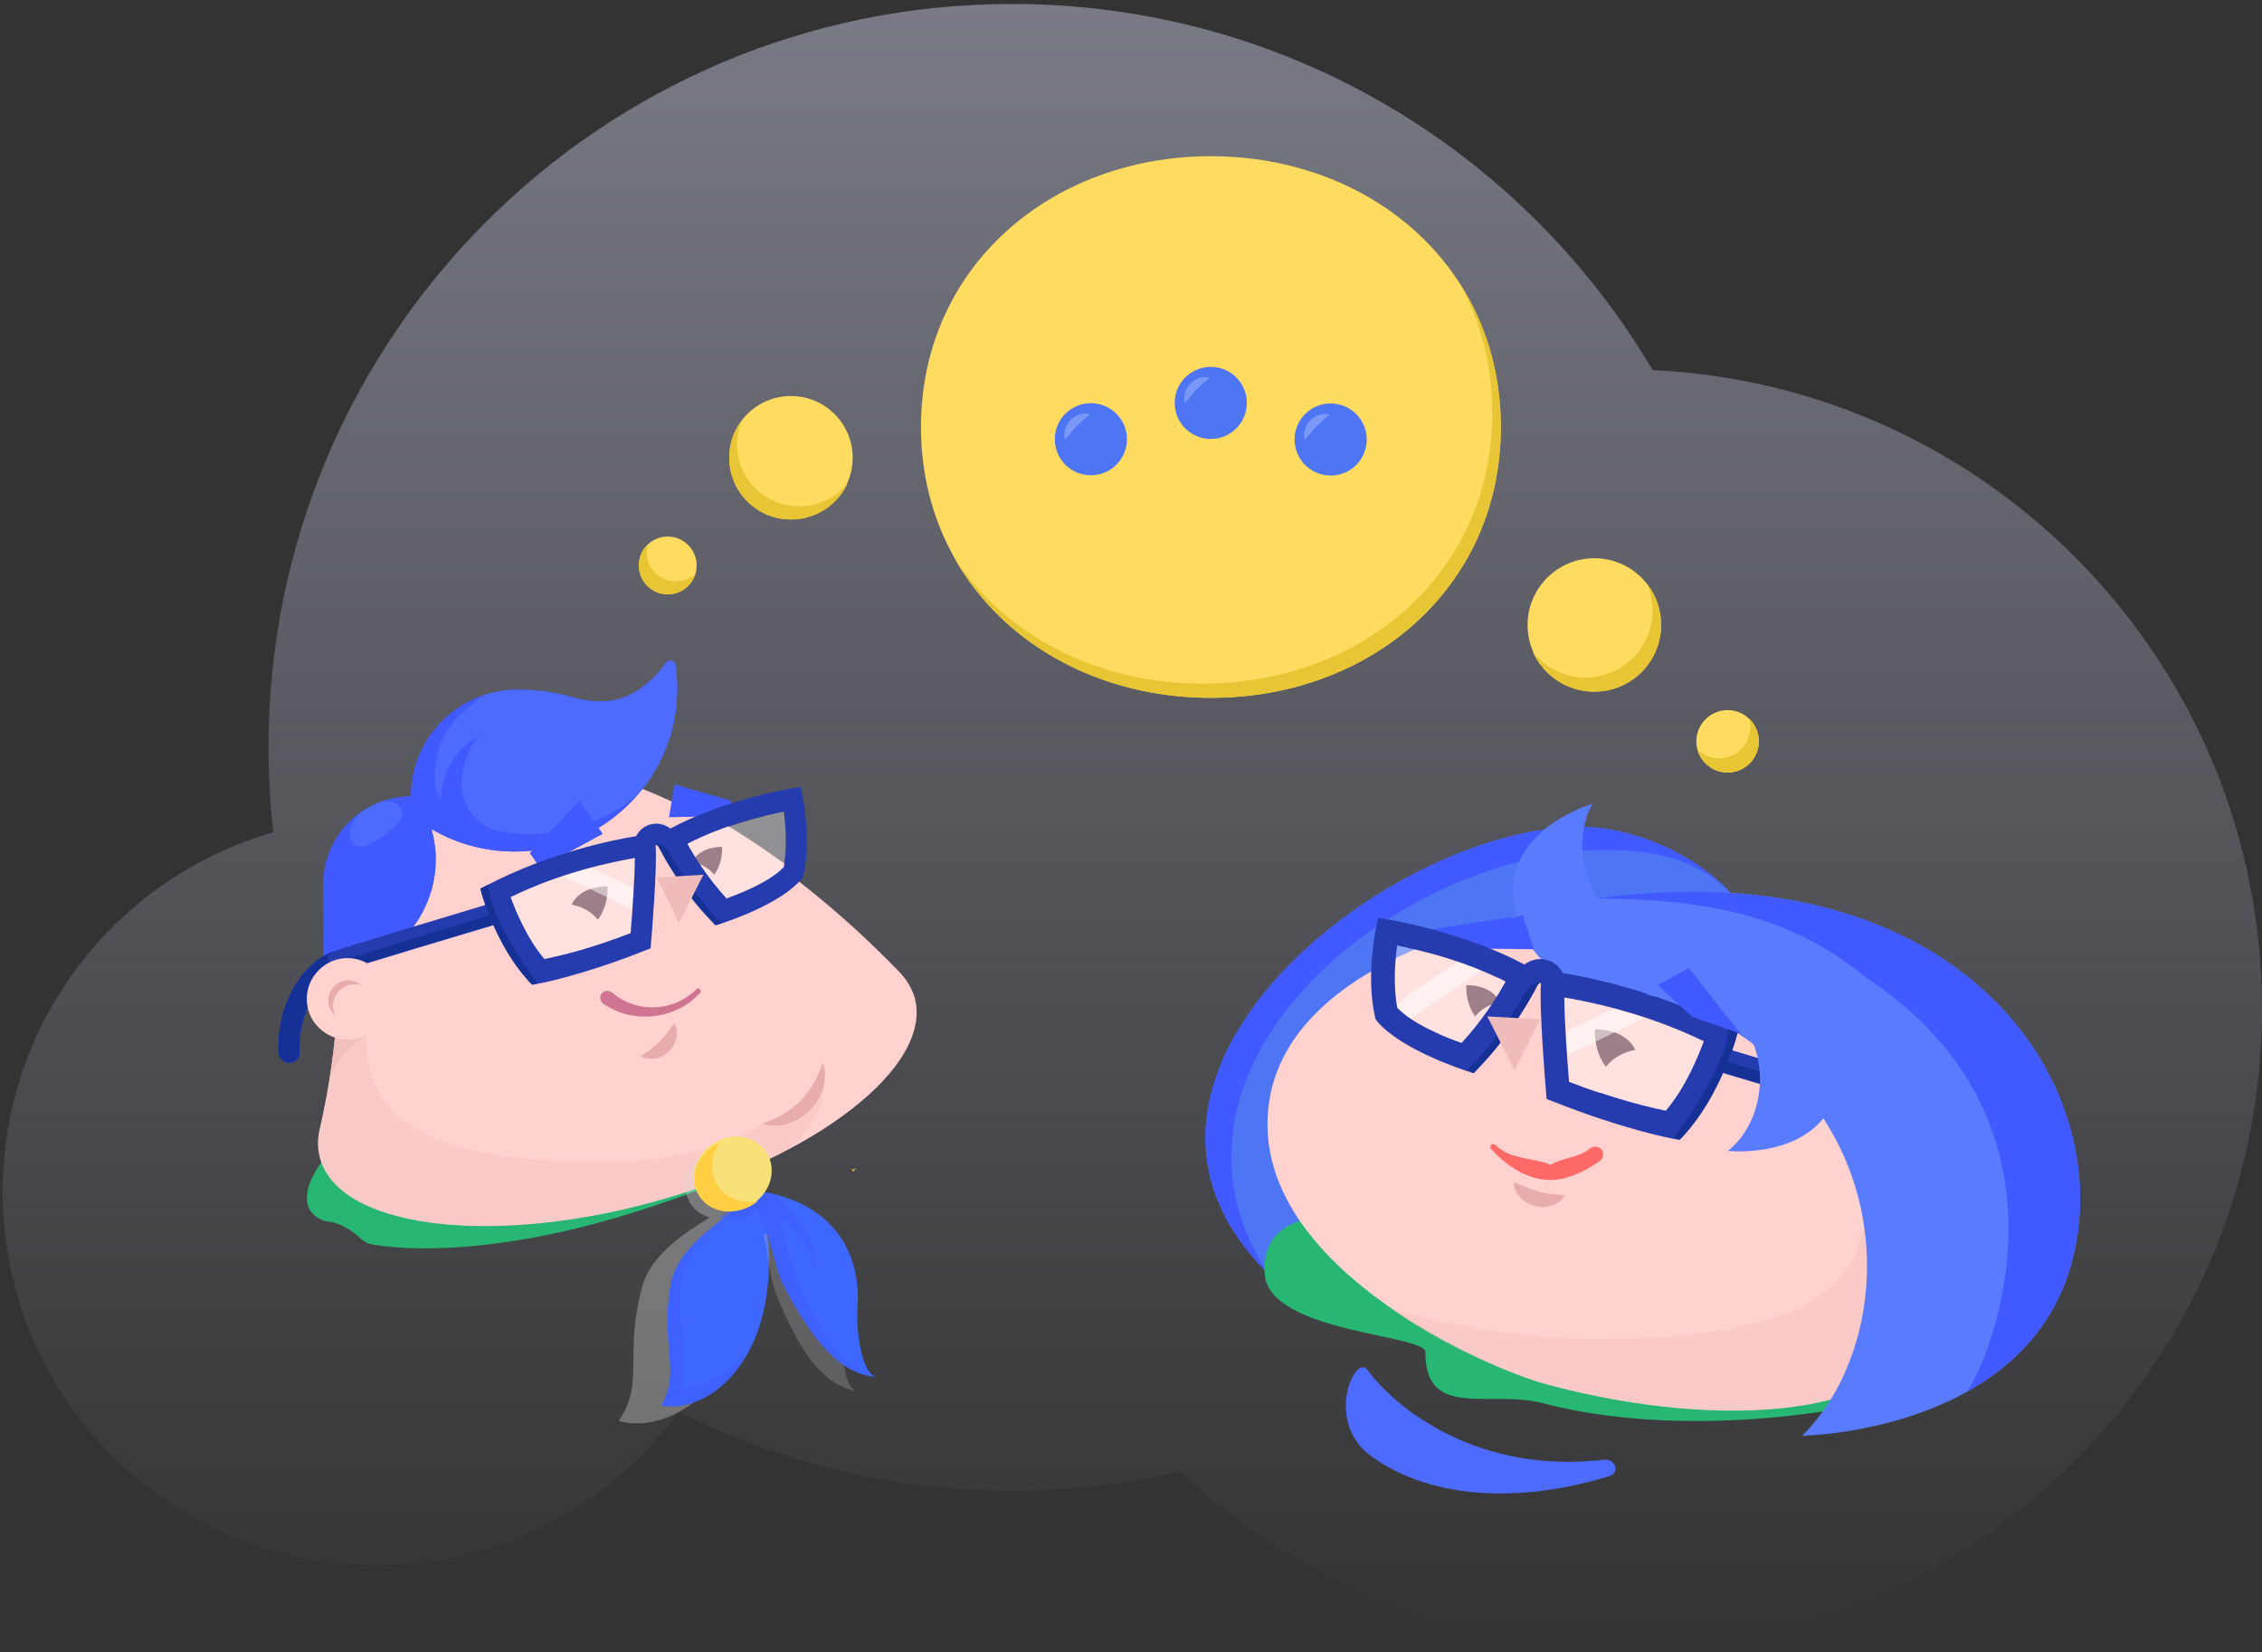 <?xml version="1.0" encoding="UTF-8"?> <svg xmlns="http://www.w3.org/2000/svg" width="386" height="282" viewBox="0 0 386 282" fill="none"><rect x="0" y="0" width="386" height="282" fill="#333333" stroke="none"/><path opacity="0.4" fill-rule="evenodd" clip-rule="evenodd" d="M201.479 251.11C192.226 253.257 182.586 254.393 172.68 254.393C152.223 254.393 132.898 249.551 115.787 240.951C104.186 256.832 85.422 267.149 64.248 267.149C29.021 267.149 0.464 238.592 0.464 203.366C0.464 174.246 19.978 149.684 46.642 142.043C46.1 137.282 45.822 132.441 45.822 127.534C45.822 57.473 102.618 0.676 172.68 0.676C219.245 0.676 259.95 25.765 282.015 63.162C339.898 65.854 386 113.635 386 172.183C386 232.46 337.136 281.323 276.859 281.323C247.623 281.323 221.071 269.828 201.479 251.11Z" fill="url(#paint0_linear_1345_33833)"></path><path fill-rule="evenodd" clip-rule="evenodd" d="M216.319 217.26C180.106 181.21 245.758 134.894 276.147 141.833C305.608 148.561 306.985 179.139 306.985 179.139C292.141 165.27 260.64 163.805 242.203 187.68C241.816 188.151 241.562 188.651 241.206 188.989C240.982 189.357 240.595 189.828 240.372 190.196C231.561 201.877 223.254 210.739 216.319 217.26Z" fill="#4D75F4"></path><path fill-rule="evenodd" clip-rule="evenodd" d="M216.319 217.26C180.106 181.21 245.758 134.894 276.147 141.833C305.608 148.561 306.985 179.139 306.985 179.139C302.183 159.097 296.412 148.145 281.91 145.675C246.231 139.599 191.673 178.928 216.319 217.26Z" fill="#415AFF"></path><path fill-rule="evenodd" clip-rule="evenodd" d="M318.039 239.145C315.255 239.454 315.508 238.281 313.955 239.676C313.259 240.296 312.402 240.657 311.492 240.812C300.301 242.568 280.772 244.052 263.21 239.454C254.214 237.13 243.153 242.358 243.238 230.746C243.26 227.699 216.403 227.471 215.801 217.341C215.2 207.211 226.247 207.815 226.033 207.712L238.072 215.535C238.714 215.639 239.41 215.69 240.106 215.69C240.106 215.69 246.397 229.64 269.367 229.64C286.716 229.64 298.335 227.729 306.152 224.681L319.324 227.471C321.466 230.208 322.376 232.636 322.323 234.754C322.323 237.027 320.395 238.835 318.039 239.145Z" fill="#27B772"></path><path fill-rule="evenodd" clip-rule="evenodd" d="M216.29 192.022C216.121 161.877 265.882 153.182 283 153.182C305.606 153.182 323.882 171.495 323.882 194.035C323.882 203.745 325.291 213.354 327.456 222.762C327.758 224.473 327.708 226.133 327.255 227.743C323.63 240.924 295.184 244.698 263.717 236.195C254.205 233.625 216.431 217.332 216.29 192.022Z" fill="#FFD2CF"></path><path fill-rule="evenodd" clip-rule="evenodd" d="M267.017 203.944C267.017 203.944 266.937 204.107 266.751 204.388C266.732 204.457 266.645 204.508 266.583 204.601C266.521 204.695 266.434 204.746 266.372 204.84C266.223 204.984 266.03 205.153 265.768 205.304C265.637 205.38 265.55 205.43 265.419 205.506C265.288 205.581 265.132 205.613 265.002 205.689C264.715 205.796 264.403 205.86 264.047 205.949C263.71 205.97 263.355 206.059 262.967 205.992C262.605 205.969 262.218 205.902 261.874 205.81C261.53 205.718 261.161 205.582 260.836 205.422C260.511 205.261 260.229 205.075 259.922 204.845C259.659 204.591 259.421 204.38 259.226 204.143C259.151 204.013 259.032 203.907 258.956 203.776C258.881 203.646 258.805 203.515 258.755 203.428C258.629 203.21 258.547 202.967 258.49 202.768C258.433 202.568 258.376 202.369 258.388 202.188C258.367 201.851 258.379 201.67 258.379 201.67C258.379 201.67 258.542 201.75 258.798 201.892C258.892 201.954 259.055 202.035 259.261 202.09C259.424 202.17 259.612 202.294 259.818 202.349C260.006 202.473 260.212 202.528 260.444 202.627C260.631 202.751 260.881 202.781 261.113 202.88C261.344 202.979 261.55 203.034 261.825 203.107C262.057 203.206 262.307 203.236 262.538 203.335C262.788 203.365 263.019 203.464 263.269 203.494C263.476 203.549 263.725 203.579 264 203.653C264.25 203.683 264.457 203.738 264.707 203.768C264.956 203.798 265.163 203.853 265.387 203.839C265.637 203.87 265.818 203.881 265.999 203.893C266.181 203.904 266.362 203.916 266.543 203.928C266.811 203.889 267.017 203.944 267.017 203.944Z" fill="#E8ACAC"></path><path opacity="0.75" fill-rule="evenodd" clip-rule="evenodd" d="M272.176 175.673C272.176 175.673 277.261 175.421 279.074 179.194C279.074 179.194 276.103 179.496 274.039 182.062C274.039 182.062 272.025 179.748 272.176 175.673Z" fill="#35071E"></path><path opacity="0.75" fill-rule="evenodd" clip-rule="evenodd" d="M250.224 168.125C250.224 168.125 254.454 167.923 255.964 171.043C255.964 171.043 253.497 171.294 251.735 173.458C251.785 173.458 250.073 171.496 250.224 168.125Z" fill="#35071E"></path><path opacity="0.5" fill-rule="evenodd" clip-rule="evenodd" d="M273.334 196.249C273.082 195.948 272.78 195.746 272.377 195.696C272.025 195.646 271.622 195.797 271.32 195.998C269.38 197.665 266.543 197.538 264.622 198.809C261.741 197.538 257.724 197.958 255.158 195.394C254.957 195.193 254.655 195.193 254.454 195.394C254.252 195.595 254.252 195.897 254.454 196.098C257.172 199.067 260.695 201.38 264.622 201.38C267.442 201.38 270.615 199.821 272.981 198.161C273.283 197.96 273.485 197.608 273.535 197.256C273.636 196.903 273.535 196.551 273.334 196.249Z" fill="#FF0000"></path><path opacity="0.35" fill-rule="evenodd" clip-rule="evenodd" d="M327.305 227.745C323.68 240.926 295.234 244.699 263.767 236.197C258.613 234.802 246.495 229.979 237.467 223.359C237.467 223.359 253.043 228.499 273.031 228.499C313.812 228.499 318.393 215.922 318.393 204.149L324.183 201.885C324.687 208.928 325.895 215.871 327.456 222.764C327.808 224.474 327.758 226.135 327.305 227.745Z" fill="#EFBBBB"></path><path opacity="0.35" fill-rule="evenodd" clip-rule="evenodd" d="M288.287 168.426C288.287 168.426 296.594 173.96 300.119 178.74C300.27 178.89 300.37 179.092 300.471 179.243C303.744 184.173 301.075 168.929 301.075 168.929L288.992 161.483L288.287 168.426Z" fill="#EFBBBB"></path><path opacity="0.75" fill-rule="evenodd" clip-rule="evenodd" d="M325.594 213.405C324.486 207.821 318.394 204.199 318.394 204.199L324.184 201.935C324.486 205.758 324.99 209.582 325.594 213.405Z" fill="#EFBBBB"></path><path fill-rule="evenodd" clip-rule="evenodd" d="M316.481 191.721C319.552 188.652 324.486 188.652 327.507 191.721C330.578 194.79 330.578 199.721 327.507 202.739C324.436 205.808 319.502 205.808 316.481 202.739" fill="#FFD2CF"></path><path fill-rule="evenodd" clip-rule="evenodd" d="M321.868 193.684C320.861 193.684 320.006 194.036 319.301 194.69C319.754 194.539 320.207 194.439 320.66 194.439C322.926 194.439 324.788 196.3 324.788 198.564C324.788 199.218 324.637 199.822 324.386 200.375C325.191 199.671 325.695 198.665 325.695 197.507C325.644 195.394 323.983 193.684 321.868 193.684Z" fill="#E8ACAC"></path><path opacity="0.5" fill-rule="evenodd" clip-rule="evenodd" d="M236.63 172.553C241.464 168.931 246.297 165.711 250.979 162.994L253.094 165.51L239.097 174.918L236.63 172.553Z" fill="white"></path><path fill-rule="evenodd" clip-rule="evenodd" d="M292.969 166.716C271.471 175.772 258.179 163.698 258.179 152.176C258.179 141.007 271.773 137.184 271.773 137.184C267.997 143.674 270.061 155.145 280.181 159.824C280.383 159.924 280.584 159.975 280.735 160.075C280.886 160.126 281.087 160.226 281.238 160.277C286.172 162.49 290.049 164.754 292.969 166.716Z" fill="#597CFF"></path><path fill-rule="evenodd" clip-rule="evenodd" d="M272.306 153.359C334.832 144.746 361.625 185.251 353.557 215.361C345.736 244.55 307.532 245.024 307.532 245.024C321.945 230.706 324.583 199.282 301.412 179.968C300.956 179.564 300.465 179.291 300.141 178.923C299.781 178.685 299.325 178.281 298.966 178.044C287.621 168.804 253.097 167.765 272.306 153.359Z" fill="#597CFF"></path><path fill-rule="evenodd" clip-rule="evenodd" d="M272.306 153.357C334.832 144.745 361.625 185.249 353.558 215.359C350.641 226.242 343.502 233.134 335.694 237.497C340.496 230.191 355.402 191.218 318.406 166.803C307.062 157.563 294.396 153.357 272.306 153.357Z" fill="#415AFF"></path><path fill-rule="evenodd" clip-rule="evenodd" d="M280.785 160.125C280.584 160.024 280.383 159.974 280.181 159.873C280.383 159.974 280.584 160.075 280.785 160.125Z" fill="#4D75F4"></path><path fill-rule="evenodd" clip-rule="evenodd" d="M240.612 159.145L259.877 156.24L261.741 162.003L241.588 161.772L240.612 159.145Z" fill="#415AFF"></path><path opacity="0.35" fill-rule="evenodd" clip-rule="evenodd" d="M285.217 190.06C282.75 189.507 276.356 187.947 267.797 184.627C267.494 180.904 266.991 174.112 266.991 170.238C271.371 171.043 281.592 173.256 291.711 178.187C290.755 180.753 288.59 186.035 285.217 190.06Z" fill="white"></path><path opacity="0.5" fill-rule="evenodd" clip-rule="evenodd" d="M280.634 173.711L267.443 180.1C267.342 178.792 267.242 177.434 267.191 176.075L275.398 172.101C277.009 172.604 278.821 173.107 280.634 173.711Z" fill="white"></path><path opacity="0.35" fill-rule="evenodd" clip-rule="evenodd" d="M250.325 178.441C247.102 177.284 241.111 174.768 238.443 172.001C237.687 168.177 238.09 163.8 238.392 161.335C242.168 162.14 250.576 164.203 257.826 167.976C256.568 170.29 253.95 174.516 250.325 178.441Z" fill="white"></path><path fill-rule="evenodd" clip-rule="evenodd" d="M295.588 179.246C295.89 178.39 296.041 177.837 296.091 177.736L296.544 176.126L295.084 175.372C283.051 169.133 270.766 166.718 266.688 166.064C266.185 165.058 265.279 164.203 264.07 163.85C262.661 163.448 261.251 163.75 260.143 164.605C249.872 159.121 237.638 157.058 237.084 156.958L235.171 156.656L234.768 158.568C234.718 158.92 233.107 166.768 234.617 173.41L234.718 173.913L235.02 174.315C239.148 179.195 249.822 182.616 250.275 182.767L251.483 183.17L252.339 182.264C253.699 180.856 254.957 179.397 256.065 177.938C257.223 176.479 258.23 175.019 259.086 173.762C260.999 170.844 262.157 168.63 262.358 168.177C262.459 168.026 262.61 167.825 262.761 167.775C262.862 167.775 262.963 167.775 262.963 167.825C262.61 171.951 263.768 185.685 263.818 186.289L263.919 187.547L265.077 188C277.11 192.779 285.216 194.289 285.518 194.339L286.626 194.54L287.381 193.735C289.093 191.823 290.553 189.71 291.761 187.597C291.862 187.396 292.013 187.195 292.114 186.943C292.718 185.836 293.272 184.729 293.725 183.723C293.825 183.522 293.926 183.321 293.976 183.12C295.638 183.623 298.407 184.428 301.579 185.384V185.283L301.68 183.321L301.78 181.107C299.313 180.352 297.098 179.698 295.588 179.246ZM245.039 176.227C244.888 176.177 244.737 176.076 244.636 176.026C242.32 174.969 240.004 173.611 238.444 172.001C237.689 168.177 238.091 163.8 238.393 161.335H238.444C238.796 161.435 239.149 161.486 239.551 161.586C239.803 161.637 240.105 161.687 240.407 161.788C244.183 162.643 249.822 164.102 255.562 166.869H255.612H255.662C256.065 167.07 256.518 167.272 256.921 167.523C255.662 169.837 253.044 174.064 249.419 177.988C248.11 177.535 246.6 176.982 245.039 176.227ZM272.931 186.49C271.371 185.987 269.608 185.333 267.746 184.629C267.443 180.906 266.94 174.114 266.94 170.24H266.99C267.343 170.29 267.746 170.391 268.199 170.441H268.249C268.45 170.491 268.652 170.542 268.904 170.592C269.105 170.642 269.256 170.642 269.457 170.693C274.341 171.648 282.145 173.56 290.502 177.585C290.603 177.635 290.653 177.635 290.754 177.686C289.798 180.252 287.683 185.534 284.259 189.559C282.346 189.157 278.621 188.352 273.082 186.49C273.032 186.541 272.982 186.541 272.931 186.49Z" fill="#253CAF"></path><path fill-rule="evenodd" clip-rule="evenodd" d="M296.091 177.736L296.544 176.126L295.084 175.371C294.328 182.968 285.568 194.238 285.568 194.238L286.676 194.439L287.431 193.634C290.452 190.313 292.667 186.238 294.077 183.018L295.587 179.245C295.889 178.39 296.04 177.836 296.091 177.736Z" fill="#153196"></path><path fill-rule="evenodd" clip-rule="evenodd" d="M259.337 171.043C258.633 172.201 252.742 180.904 250.275 182.665L251.483 183.068L252.339 182.162C258.33 175.974 261.955 168.88 262.358 168.075C262.459 167.924 262.61 167.723 262.761 167.673C260.999 167.371 260.042 169.886 259.337 171.043Z" fill="#153196"></path><path fill-rule="evenodd" clip-rule="evenodd" d="M294.832 181.207L301.729 183.32L301.629 185.282C298.507 184.327 295.738 183.522 294.077 183.018L294.832 181.207Z" fill="#153196"></path><path fill-rule="evenodd" clip-rule="evenodd" d="M294.832 181.257L295.587 179.244L294.832 181.257Z" fill="#153196"></path><path fill-rule="evenodd" clip-rule="evenodd" d="M262.761 173.963L253.799 173.46L258.482 182.667L262.761 173.963Z" fill="#EFBBBB"></path><path fill-rule="evenodd" clip-rule="evenodd" d="M279.029 159.121C302.354 158.769 317.372 176.92 313.06 187.604C308.88 197.961 294.843 196.419 294.843 196.419C300.773 191.814 303.152 180.404 295.519 172.278C295.37 172.109 295.202 171.987 295.1 171.838C294.978 171.734 283.831 170.646 280.95 169.686C284.791 164.884 281.002 162.034 279.029 159.121Z" fill="#597CFF"></path><path fill-rule="evenodd" clip-rule="evenodd" d="M297.023 176.408L288.17 165.197L282.87 168.128L288.767 173.526L297.023 176.408Z" fill="#415AFF"></path><ellipse cx="294.805" cy="126.518" rx="5.333" ry="5.329" fill="#FFDB5F"></ellipse><ellipse cx="272.069" cy="106.655" rx="11.393" ry="11.384" fill="#FFDB5F"></ellipse><path fill-rule="evenodd" clip-rule="evenodd" d="M300.138 126.517C300.138 129.472 297.762 131.846 294.805 131.846C292.381 131.846 290.296 130.198 289.666 127.97C290.636 128.89 291.945 129.423 293.35 129.423C296.308 129.423 298.683 127.05 298.683 124.094C298.683 123.61 298.635 123.126 298.489 122.641C299.507 123.61 300.138 125.015 300.138 126.517Z" fill="#E8C534"></path><path fill-rule="evenodd" clip-rule="evenodd" d="M283.461 106.655C283.461 112.953 278.371 118.04 272.02 118.04C267.366 118.04 263.342 115.23 261.548 111.258C263.633 113.922 266.881 115.618 270.565 115.618C276.868 115.618 282.006 110.531 282.006 104.233C282.006 102.586 281.667 101.036 281.037 99.631C282.588 101.569 283.461 103.991 283.461 106.655Z" fill="#E8C534"></path><path fill-rule="evenodd" clip-rule="evenodd" d="M256.108 72.878C256.108 100.201 233.953 119.094 206.659 119.094C179.365 119.094 157.162 100.152 157.162 72.878C157.162 45.604 179.317 26.662 206.611 26.662C233.905 26.662 256.108 45.555 256.108 72.878Z" fill="#FFDB5F"></path><ellipse cx="186.153" cy="74.961" rx="6.157" ry="6.152" fill="#4D75F4"></ellipse><g opacity="0.25"><path fill-rule="evenodd" clip-rule="evenodd" d="M185.959 70.697L184.747 71.763C184.359 72.102 184.068 72.392 183.729 72.732C183.438 73.071 183.099 73.41 182.808 73.797C182.468 74.185 182.178 74.572 181.741 75.008C181.402 73.846 181.838 72.586 182.662 71.714C183.099 71.278 183.583 70.939 184.165 70.745C184.747 70.6 185.377 70.503 185.959 70.697Z" fill="white"></path></g><ellipse cx="206.611" cy="68.761" rx="6.157" ry="6.152" fill="#4D75F4"></ellipse><g opacity="0.25"><path fill-rule="evenodd" clip-rule="evenodd" d="M206.417 64.449L205.205 65.515C204.818 65.854 204.527 66.144 204.187 66.484C203.897 66.823 203.557 67.162 203.266 67.549C202.927 67.937 202.636 68.324 202.2 68.76C201.86 67.598 202.297 66.338 203.121 65.466C203.557 65.03 204.042 64.691 204.624 64.497C205.205 64.352 205.836 64.303 206.417 64.449Z" fill="white"></path></g><ellipse cx="227.069" cy="75.009" rx="6.157" ry="6.152" fill="#4D75F4"></ellipse><g opacity="0.25"><path fill-rule="evenodd" clip-rule="evenodd" d="M226.875 70.747L225.663 71.812C225.275 72.152 224.984 72.442 224.645 72.781C224.354 73.121 224.015 73.46 223.724 73.847C223.384 74.235 223.093 74.622 222.657 75.058C222.318 73.896 222.754 72.636 223.578 71.764C224.015 71.328 224.499 70.989 225.081 70.795C225.663 70.65 226.293 70.553 226.875 70.747Z" fill="white"></path></g><path fill-rule="evenodd" clip-rule="evenodd" d="M256.108 72.878C256.108 100.201 233.953 119.094 206.611 119.094C187.559 119.094 171.027 109.89 162.786 95.114C171.463 108.436 187.219 116.672 205.156 116.672C232.499 116.672 254.654 97.779 254.654 70.456C254.654 62.172 252.618 54.663 249.03 48.269C253.539 55.196 256.108 63.529 256.108 72.878Z" fill="#E8C534"></path><circle r="4.931" transform="matrix(-1 0 0 1 113.947 96.502)" fill="#FFDB5F"></circle><path d="M109.016 96.503C109.016 99.237 111.212 101.434 113.947 101.434C116.189 101.434 118.116 99.91 118.699 97.848C117.802 98.699 116.592 99.192 115.292 99.192C112.557 99.192 110.361 96.996 110.361 94.261C110.361 93.813 110.405 93.365 110.54 92.916C109.599 93.813 109.016 95.113 109.016 96.503Z" fill="#E8C534"></path><circle r="10.535" transform="matrix(-1 0 0 1 134.972 78.122)" fill="#FFDB5F"></circle><path d="M124.437 78.123C124.437 83.951 129.145 88.658 135.017 88.658C139.321 88.658 143.042 86.058 144.701 82.382C142.773 84.848 139.769 86.417 136.362 86.417C130.534 86.417 125.782 81.71 125.782 75.882C125.782 74.358 126.096 72.923 126.679 71.623C125.244 73.416 124.437 75.657 124.437 78.123Z" fill="#E8C534"></path><path d="M55.972 208.467C58.303 208.736 60.321 210.216 61.621 211.426C62.204 211.964 62.921 212.278 63.683 212.413C73.053 213.937 87.174 212.726 101.879 208.736C109.41 206.719 119.228 203.357 126.222 200.219C127.746 199.457 128.822 198.963 129.405 198.694C129.539 198.605 129.674 198.515 129.853 198.425L127.836 193.001C127.298 193.091 126.715 193.135 126.132 193.135C126.132 193.135 115.955 200.219 96.723 200.219C82.198 200.219 72.47 198.56 65.925 195.915L54.896 198.336C53.103 200.712 52.341 202.819 52.386 204.657C52.386 206.629 54 208.198 55.972 208.467Z" fill="#27B772"></path><path d="M153.433 165.834C132.722 144.45 109.275 131.225 94.033 131.225C73.904 131.225 57.631 147.543 57.631 167.627C57.631 176.279 56.376 184.842 54.448 193.225C54.179 194.75 54.224 196.229 54.627 197.664C57.855 209.409 83.184 212.771 111.203 205.195C139.222 197.619 159.306 181.973 156.078 170.227C155.585 168.613 154.689 167.134 153.433 165.834Z" fill="#FFD2CF"></path><path d="M135.322 148.484C131.018 145.256 126.715 142.387 122.545 139.966L120.662 142.208L133.125 150.591L135.322 148.484Z" fill="#FFD2CF"></path><path d="M109.366 180.225C109.366 180.225 109.5 180.315 109.769 180.449C109.814 180.494 109.904 180.494 109.993 180.539C110.083 180.584 110.173 180.584 110.262 180.629C110.442 180.673 110.666 180.718 110.935 180.718C111.069 180.718 111.159 180.718 111.294 180.718C111.428 180.718 111.562 180.673 111.697 180.673C111.966 180.629 112.235 180.539 112.549 180.449C112.818 180.315 113.132 180.225 113.401 180.001C113.67 179.822 113.939 179.598 114.163 179.373C114.387 179.149 114.611 178.88 114.79 178.611C114.97 178.342 115.104 178.073 115.239 177.759C115.328 177.446 115.418 177.177 115.463 176.908C115.463 176.773 115.508 176.639 115.508 176.504C115.508 176.37 115.508 176.235 115.508 176.146C115.508 175.921 115.463 175.697 115.418 175.518C115.373 175.339 115.328 175.159 115.239 175.025C115.104 174.756 115.014 174.621 115.014 174.621C115.014 174.621 114.925 174.756 114.79 174.98C114.745 175.07 114.656 175.204 114.521 175.339C114.432 175.473 114.342 175.652 114.207 175.787C114.118 175.966 113.983 176.101 113.849 176.28C113.759 176.459 113.58 176.594 113.445 176.773C113.311 176.953 113.176 177.087 112.997 177.266C112.863 177.446 112.683 177.58 112.549 177.759C112.369 177.894 112.235 178.073 112.056 178.208C111.921 178.342 111.742 178.477 111.562 178.656C111.383 178.791 111.249 178.925 111.069 179.06C110.89 179.194 110.756 179.329 110.576 179.418C110.397 179.553 110.262 179.642 110.128 179.732C109.993 179.822 109.859 179.911 109.724 180.001C109.5 180.091 109.366 180.225 109.366 180.225Z" fill="#E8ACAC"></path><path d="M115.283 113.472C115.552 115.4 115.642 117.373 115.507 119.345C114.611 133.422 103.044 144.719 88.923 145.302C83.319 145.526 78.074 144.092 73.636 141.491C74.084 143.15 74.353 144.854 74.353 146.647C74.353 157.227 65.79 165.834 55.21 165.834V150.861C55.21 142.612 61.89 135.932 70.139 135.932C70.139 125.846 78.298 117.686 88.385 117.686C95.782 117.686 98.158 119.704 102.506 119.704C108.155 119.704 111.876 115.624 113.669 113.069C114.117 112.441 115.193 112.665 115.283 113.472Z" fill="#415AFF"></path><path opacity="0.75" d="M103.672 151.265C103.672 151.265 99.144 151.041 97.53 154.403C97.53 154.403 100.175 154.672 102.013 156.958C102.013 156.958 103.807 154.896 103.672 151.265Z" fill="#35071E"></path><path opacity="0.75" d="M123.218 144.538C123.218 144.538 119.452 144.359 118.107 147.139C118.107 147.139 120.304 147.363 121.873 149.291C121.828 149.291 123.352 147.542 123.218 144.538Z" fill="#35071E"></path><path opacity="0.5" d="M102.64 169.6C102.865 169.331 103.134 169.151 103.492 169.107C103.806 169.062 104.165 169.196 104.434 169.376C108.603 172.962 114.924 172.738 118.824 168.838C119.004 168.658 119.272 168.658 119.452 168.838C119.631 169.017 119.631 169.286 119.452 169.465C117.031 172.11 113.579 173.5 110.082 173.5C107.572 173.5 105.061 172.783 102.954 171.303C102.685 171.124 102.506 170.81 102.461 170.496C102.371 170.183 102.461 169.869 102.64 169.6Z" fill="#A01755"></path><path opacity="0.35" d="M54.583 197.664C57.811 209.41 83.14 212.772 111.159 205.196C119.273 202.999 126.715 200.13 133.126 196.902C142.719 191.209 140.568 181.301 140.568 181.301C140.568 187.084 135.905 191.747 130.122 191.747C130.122 191.747 120.708 198.337 102.91 198.337C66.597 198.337 62.518 187.129 62.518 176.639L57.362 174.621C56.914 180.898 55.838 187.084 54.448 193.226C54.135 194.75 54.179 196.23 54.583 197.664Z" fill="#EFBBBB"></path><path d="M130.076 191.746C130.076 191.746 130.345 191.835 130.794 191.925C130.928 191.97 131.018 191.97 131.152 192.015C131.287 192.015 131.466 192.059 131.601 192.059C131.959 192.104 132.318 192.104 132.721 192.059C132.945 192.059 133.125 192.015 133.349 192.015C133.573 191.97 133.797 191.925 134.021 191.88C134.514 191.79 134.963 191.566 135.456 191.387C135.904 191.163 136.442 190.894 136.891 190.58C137.384 190.266 137.787 189.908 138.191 189.504C138.549 189.101 138.953 188.652 139.267 188.204C139.625 187.756 139.849 187.263 140.073 186.769C140.253 186.276 140.477 185.828 140.567 185.335C140.611 185.111 140.656 184.887 140.701 184.662C140.701 184.438 140.746 184.214 140.746 184.035C140.791 183.631 140.791 183.228 140.746 182.914C140.746 182.735 140.746 182.6 140.701 182.466C140.656 182.331 140.656 182.197 140.611 182.062C140.522 181.614 140.432 181.345 140.432 181.345C140.432 181.345 140.342 181.614 140.163 182.017C140.118 182.107 140.073 182.242 140.029 182.376C139.984 182.511 139.939 182.645 139.849 182.78C139.715 183.049 139.625 183.362 139.446 183.721C139.356 183.9 139.311 184.08 139.222 184.214C139.132 184.393 139.042 184.573 138.908 184.752C138.729 185.111 138.46 185.469 138.235 185.828C137.966 186.187 137.742 186.545 137.428 186.904C137.159 187.263 136.846 187.576 136.532 187.935C136.173 188.249 135.859 188.563 135.501 188.832C135.142 189.145 134.783 189.37 134.425 189.639C134.066 189.863 133.708 190.132 133.349 190.311C133.17 190.401 132.99 190.49 132.811 190.625C132.632 190.715 132.452 190.804 132.318 190.849C132.004 191.028 131.69 191.118 131.376 191.252C131.242 191.297 131.107 191.387 130.973 191.432C130.838 191.477 130.704 191.521 130.614 191.566C130.345 191.656 130.076 191.746 130.076 191.746Z" fill="#E8ACAC"></path><path d="M74.174 132.749C74.174 140.46 84.798 142.432 90.447 142.432C96.14 142.432 105.779 139.787 110.083 134.094C113.176 129.925 115.149 124.903 115.507 119.389C115.642 117.372 115.552 115.399 115.283 113.517C115.149 112.71 114.117 112.485 113.669 113.113C111.876 115.624 108.155 119.748 102.506 119.748C98.113 119.748 95.782 117.731 88.385 117.731C86.367 117.731 84.44 118.044 82.647 118.627C77.85 121.9 74.174 125.486 74.174 132.749Z" fill="#4D6BFF"></path><path opacity="0.75" d="M56.106 184.887C57.092 179.91 62.517 176.683 62.517 176.683L57.361 174.665C57.092 178.072 56.644 181.48 56.106 184.887Z" fill="#EFBBBB"></path><path d="M70.139 135.932C70.139 127.862 75.384 121.003 82.646 118.627C77.805 121.9 74.173 125.486 74.173 132.749C74.173 134.228 74.577 135.483 75.249 136.559C75.294 128.266 82.198 125.352 82.198 125.352C80.181 126.742 79.06 129.969 78.791 133.152C78.432 137.456 81.436 141.311 85.695 141.984C87.398 142.253 89.057 142.387 90.447 142.387C96.14 142.387 105.779 139.742 110.083 134.049C105.196 140.594 97.53 144.943 88.923 145.301C83.319 145.525 78.074 144.091 73.635 141.491C74.084 143.149 74.353 144.853 74.353 146.646C74.353 157.226 65.79 165.834 55.165 165.834V150.86C55.21 142.611 61.89 135.932 70.139 135.932Z" fill="#415AFF"></path><path d="M65.611 142.523C63.369 144.181 61.262 145.257 60.142 143.778C59.155 142.433 59.828 140.236 61.621 138.622C62.697 137.905 63.818 137.277 65.073 136.829C66.418 136.56 67.673 136.874 68.301 137.771C69.421 139.205 67.852 140.864 65.611 142.523Z" fill="#4D6BFF"></path><path opacity="0.35" d="M123.128 153.73C125.997 152.699 131.332 150.457 133.708 147.991C134.381 144.584 134.022 140.684 133.753 138.487C130.391 139.205 122.904 141.043 116.448 144.405C117.569 146.467 119.9 150.233 123.128 153.73Z" fill="white"></path><path opacity="0.35" d="M92.06 164.085C94.257 163.592 99.95 162.202 107.572 159.243C107.841 155.926 108.289 149.874 108.289 146.422C104.389 147.139 95.288 149.111 86.277 153.505C87.129 155.791 89.057 160.498 92.06 164.085Z" fill="white"></path><path opacity="0.5" d="M96.14 149.516L107.885 155.209C107.975 154.044 108.065 152.833 108.11 151.623L100.802 148.081C99.368 148.529 97.754 148.978 96.14 149.516Z" fill="white"></path><path d="M124.832 136.694L115.104 133.87L114.162 139.473L124.339 139.249L124.832 136.694Z" fill="#415AFF"></path><path d="M92.15 148.126L102.865 142.299L98.875 136.65L90.402 145.571L92.15 148.126Z" fill="#415AFF"></path><path fill-rule="evenodd" clip-rule="evenodd" d="M57.228 162.247C61.213 160.947 76.247 156.425 82.232 154.625L82.826 154.446C82.674 154.015 82.564 153.67 82.49 153.435L82.49 153.435C82.433 153.255 82.397 153.14 82.377 153.101L81.974 151.667L83.274 150.994C93.989 145.435 104.927 143.283 108.558 142.701C109.007 141.804 109.814 141.042 110.89 140.728C112.145 140.369 113.4 140.638 114.386 141.401C123.289 136.644 133.849 134.776 134.858 134.597L134.919 134.586L136.622 134.317L136.981 136.021C136.984 136.042 136.993 136.091 137.007 136.167L137.007 136.167C137.202 137.248 138.372 143.717 137.115 149.246L137.026 149.694L136.757 150.053C133.168 154.299 124.023 157.305 123.217 157.57L123.173 157.584L122.097 157.943L121.335 157.136C116 151.622 112.772 145.301 112.414 144.584C112.324 144.449 112.19 144.27 112.055 144.225C111.966 144.225 111.876 144.225 111.876 144.27C112.185 147.896 111.186 159.854 111.116 160.694L111.116 160.694L111.114 160.723L111.024 161.843L109.993 162.247C99.278 166.506 92.061 167.851 91.792 167.895L90.806 168.075L90.133 167.357C87.443 164.399 85.471 160.767 84.216 157.898C79.06 159.422 62.473 164.399 58.393 165.744C53.551 167.357 50.862 174.127 51.175 179.551C51.22 180.538 50.458 181.389 49.472 181.434H49.382C48.441 181.434 47.634 180.717 47.589 179.731C47.096 171.84 51.355 164.174 57.228 162.247ZM123.98 153.325C126.849 152.294 131.332 150.456 133.753 147.99C134.426 144.583 134.067 140.682 133.798 138.486C130.436 139.203 123.801 140.638 117.3 144C118.421 146.062 120.752 149.828 123.98 153.325ZM93.409 163.571C93.23 163.611 93.065 163.647 92.912 163.682C89.864 160.095 87.981 155.388 87.129 153.102C96.14 148.708 104.434 147.139 108.334 146.422C108.334 149.874 107.886 155.926 107.617 159.243C100.525 161.997 95.801 163.042 93.409 163.571Z" fill="#253CAF"></path><path d="M82.377 153.102L81.974 151.668L83.274 150.995C83.946 157.765 91.747 167.807 91.747 167.807L90.761 167.986L90.088 167.269C87.398 164.31 85.426 160.678 84.171 157.809L82.826 154.447C82.557 153.685 82.422 153.192 82.377 153.102Z" fill="#153196"></path><path d="M115.103 147.139C115.731 148.17 120.976 155.926 123.173 157.495L122.097 157.854L121.335 157.047C116 151.533 112.772 145.212 112.414 144.494C112.324 144.36 112.19 144.181 112.055 144.136C113.624 143.867 114.476 146.108 115.103 147.139Z" fill="#153196"></path><path d="M58.348 165.654C53.506 167.267 50.816 174.037 51.13 179.461C51.175 180.448 50.413 181.299 49.426 181.344C49.382 181.344 49.337 181.344 49.337 181.344C48.395 181.344 47.588 180.627 47.544 179.641C47.095 171.93 51.22 164.443 56.913 162.336C55.523 163.009 55.613 164.802 57.227 164.264L83.498 156.194L84.125 157.808C78.97 159.377 62.427 164.309 58.348 165.654Z" fill="#153196"></path><path d="M83.498 156.24L82.826 154.447L83.498 156.24Z" fill="#153196"></path><path d="M64.221 165.565C61.486 162.831 57.093 162.831 54.403 165.565C51.669 168.3 51.669 172.693 54.403 175.383C57.138 178.118 61.531 178.118 64.221 175.383" fill="#FFD2CF"></path><path d="M59.424 167.312C60.32 167.312 61.083 167.626 61.71 168.209C61.307 168.074 60.903 167.985 60.5 167.985C58.482 167.985 56.824 169.643 56.824 171.661C56.824 172.244 56.958 172.782 57.182 173.275C56.465 172.647 56.017 171.75 56.017 170.719C56.061 168.836 57.541 167.312 59.424 167.312Z" fill="#E8ACAC"></path><path d="M112.055 149.74L120.035 149.292L115.866 157.496" fill="#EFBBBB"></path><path d="M145.813 199.59C145.903 199.59 145.992 199.59 146.082 199.635C145.992 199.411 145.903 199.321 145.903 199.321C145.903 199.411 145.858 199.501 145.813 199.59Z" fill="#FFCE43"></path><path d="M145.319 199.546C145.409 199.68 145.543 199.86 145.633 199.994C145.723 199.86 145.767 199.725 145.812 199.591C145.678 199.546 145.498 199.546 145.319 199.546Z" fill="#FFCE43"></path><path d="M273.683 249.122C252.465 251.623 238.247 240.569 233.28 233.703C231.237 231.232 226.29 241.966 233.28 247.975C243.27 255.771 258.809 256.783 274.604 251.928C276.52 251.339 275.672 248.887 273.683 249.122Z" fill="#4D6BFF"></path><path opacity="0.35" fill-rule="evenodd" clip-rule="evenodd" d="M109.647 219.416C111.143 214.128 116.657 210.53 121.11 207.779C119.706 207.363 118.495 206.545 117.732 205.258C116.015 202.382 117.257 198.526 120.569 196.575C120.83 196.425 121.091 196.275 121.392 196.17C119.789 198.348 119.496 201.103 120.832 203.335C121.598 204.581 122.765 205.438 124.08 205.932C125.83 204.796 127.064 203.836 127.331 202.901C127.331 202.901 131.698 210.613 127.741 224.607C123.787 238.56 113.208 244.623 105.56 242.505C110.115 235.995 106.379 231.052 109.647 219.416Z" fill="#D9D9D9"></path><path fill-rule="evenodd" clip-rule="evenodd" d="M112.883 239.876C116.288 233.721 112.625 229.716 114.469 219.143C115.917 210.998 127.84 206.19 128.401 203.106C128.401 203.106 132.831 209.527 130.611 222.198C128.39 234.869 119.706 241.079 112.883 239.876Z" fill="#3D67FF"></path><path opacity="0.5" fill-rule="evenodd" clip-rule="evenodd" d="M112.883 239.873C116.257 233.786 112.626 229.825 114.453 219.369C115.081 215.789 117.769 212.868 120.591 210.448C118.914 212.32 114.92 217.095 116.14 224.816C117.094 230.835 116.551 237.093 116.551 237.093C119.813 236.92 124.463 234.241 127.785 230.372C124.103 237.468 117.973 240.797 112.883 239.873Z" fill="#415AFF"></path><path opacity="0.5" fill-rule="evenodd" clip-rule="evenodd" d="M122.634 207.855C125.34 205.898 127.677 204.326 127.883 203.075C127.883 203.075 128.559 204.013 129.265 205.89C129.308 205.893 127.875 208.906 122.634 207.855Z" fill="#415AFF"></path><path opacity="0.25" fill-rule="evenodd" clip-rule="evenodd" d="M132.551 221.112C131.234 217.866 131.267 214.619 130.273 210.767C132.935 209.345 135.022 207.971 136.48 206.851C142.312 210.495 145.492 216.729 144.153 225.356C143.408 230.227 143.936 237.05 146.246 237.398C140.251 236.452 136.291 230.255 132.551 221.112Z" fill="#C6C6C6"></path><path fill-rule="evenodd" clip-rule="evenodd" d="M126.835 203.011C138.536 203.719 147.106 210.434 146.337 223.159C146.039 228.081 147.307 234.858 149.647 234.999C143.378 234.62 138.741 228.771 134.069 220.03C131.428 215.139 132.206 209.91 126.835 203.011Z" fill="#3D67FF"></path><path opacity="0.5" fill-rule="evenodd" clip-rule="evenodd" d="M131.933 203.774C134.962 206.102 138.934 210.51 139.64 217.898C139.64 217.898 138.784 212.317 133.142 207.602C133.813 211.48 137.118 227.607 147.091 234.193C146.888 234.14 146.647 234.043 146.404 233.987C141.609 232.294 137.809 227.071 133.926 219.822C131.337 215.002 132.101 209.849 126.835 203.011C128.637 203.162 130.352 203.389 131.933 203.774Z" fill="#415AFF"></path><ellipse rx="6.175" ry="6.825" transform="matrix(-0.51 -0.86 -0.859 0.511 125.034 200.326)" fill="#F9E17A"></ellipse><path fill-rule="evenodd" clip-rule="evenodd" d="M119.269 204.009C120.968 206.872 125.001 207.61 128.278 205.707C128.625 205.481 128.971 205.255 129.32 204.988C126.503 205.476 123.736 204.444 122.339 202.093C121.017 199.871 121.308 197.128 122.895 194.958C122.639 195.066 122.339 195.213 122.08 195.362C118.803 197.265 117.528 201.143 119.269 204.009Z" fill="#FFCE43"></path><defs><linearGradient id="paint0_linear_1345_33833" x1="193.232" y1="0.676" x2="193.232" y2="281.323" gradientUnits="userSpaceOnUse"><stop stop-color="#E0E4FF"></stop><stop offset="1" stop-color="#DBE0FF" stop-opacity="0"></stop></linearGradient></defs></svg> 